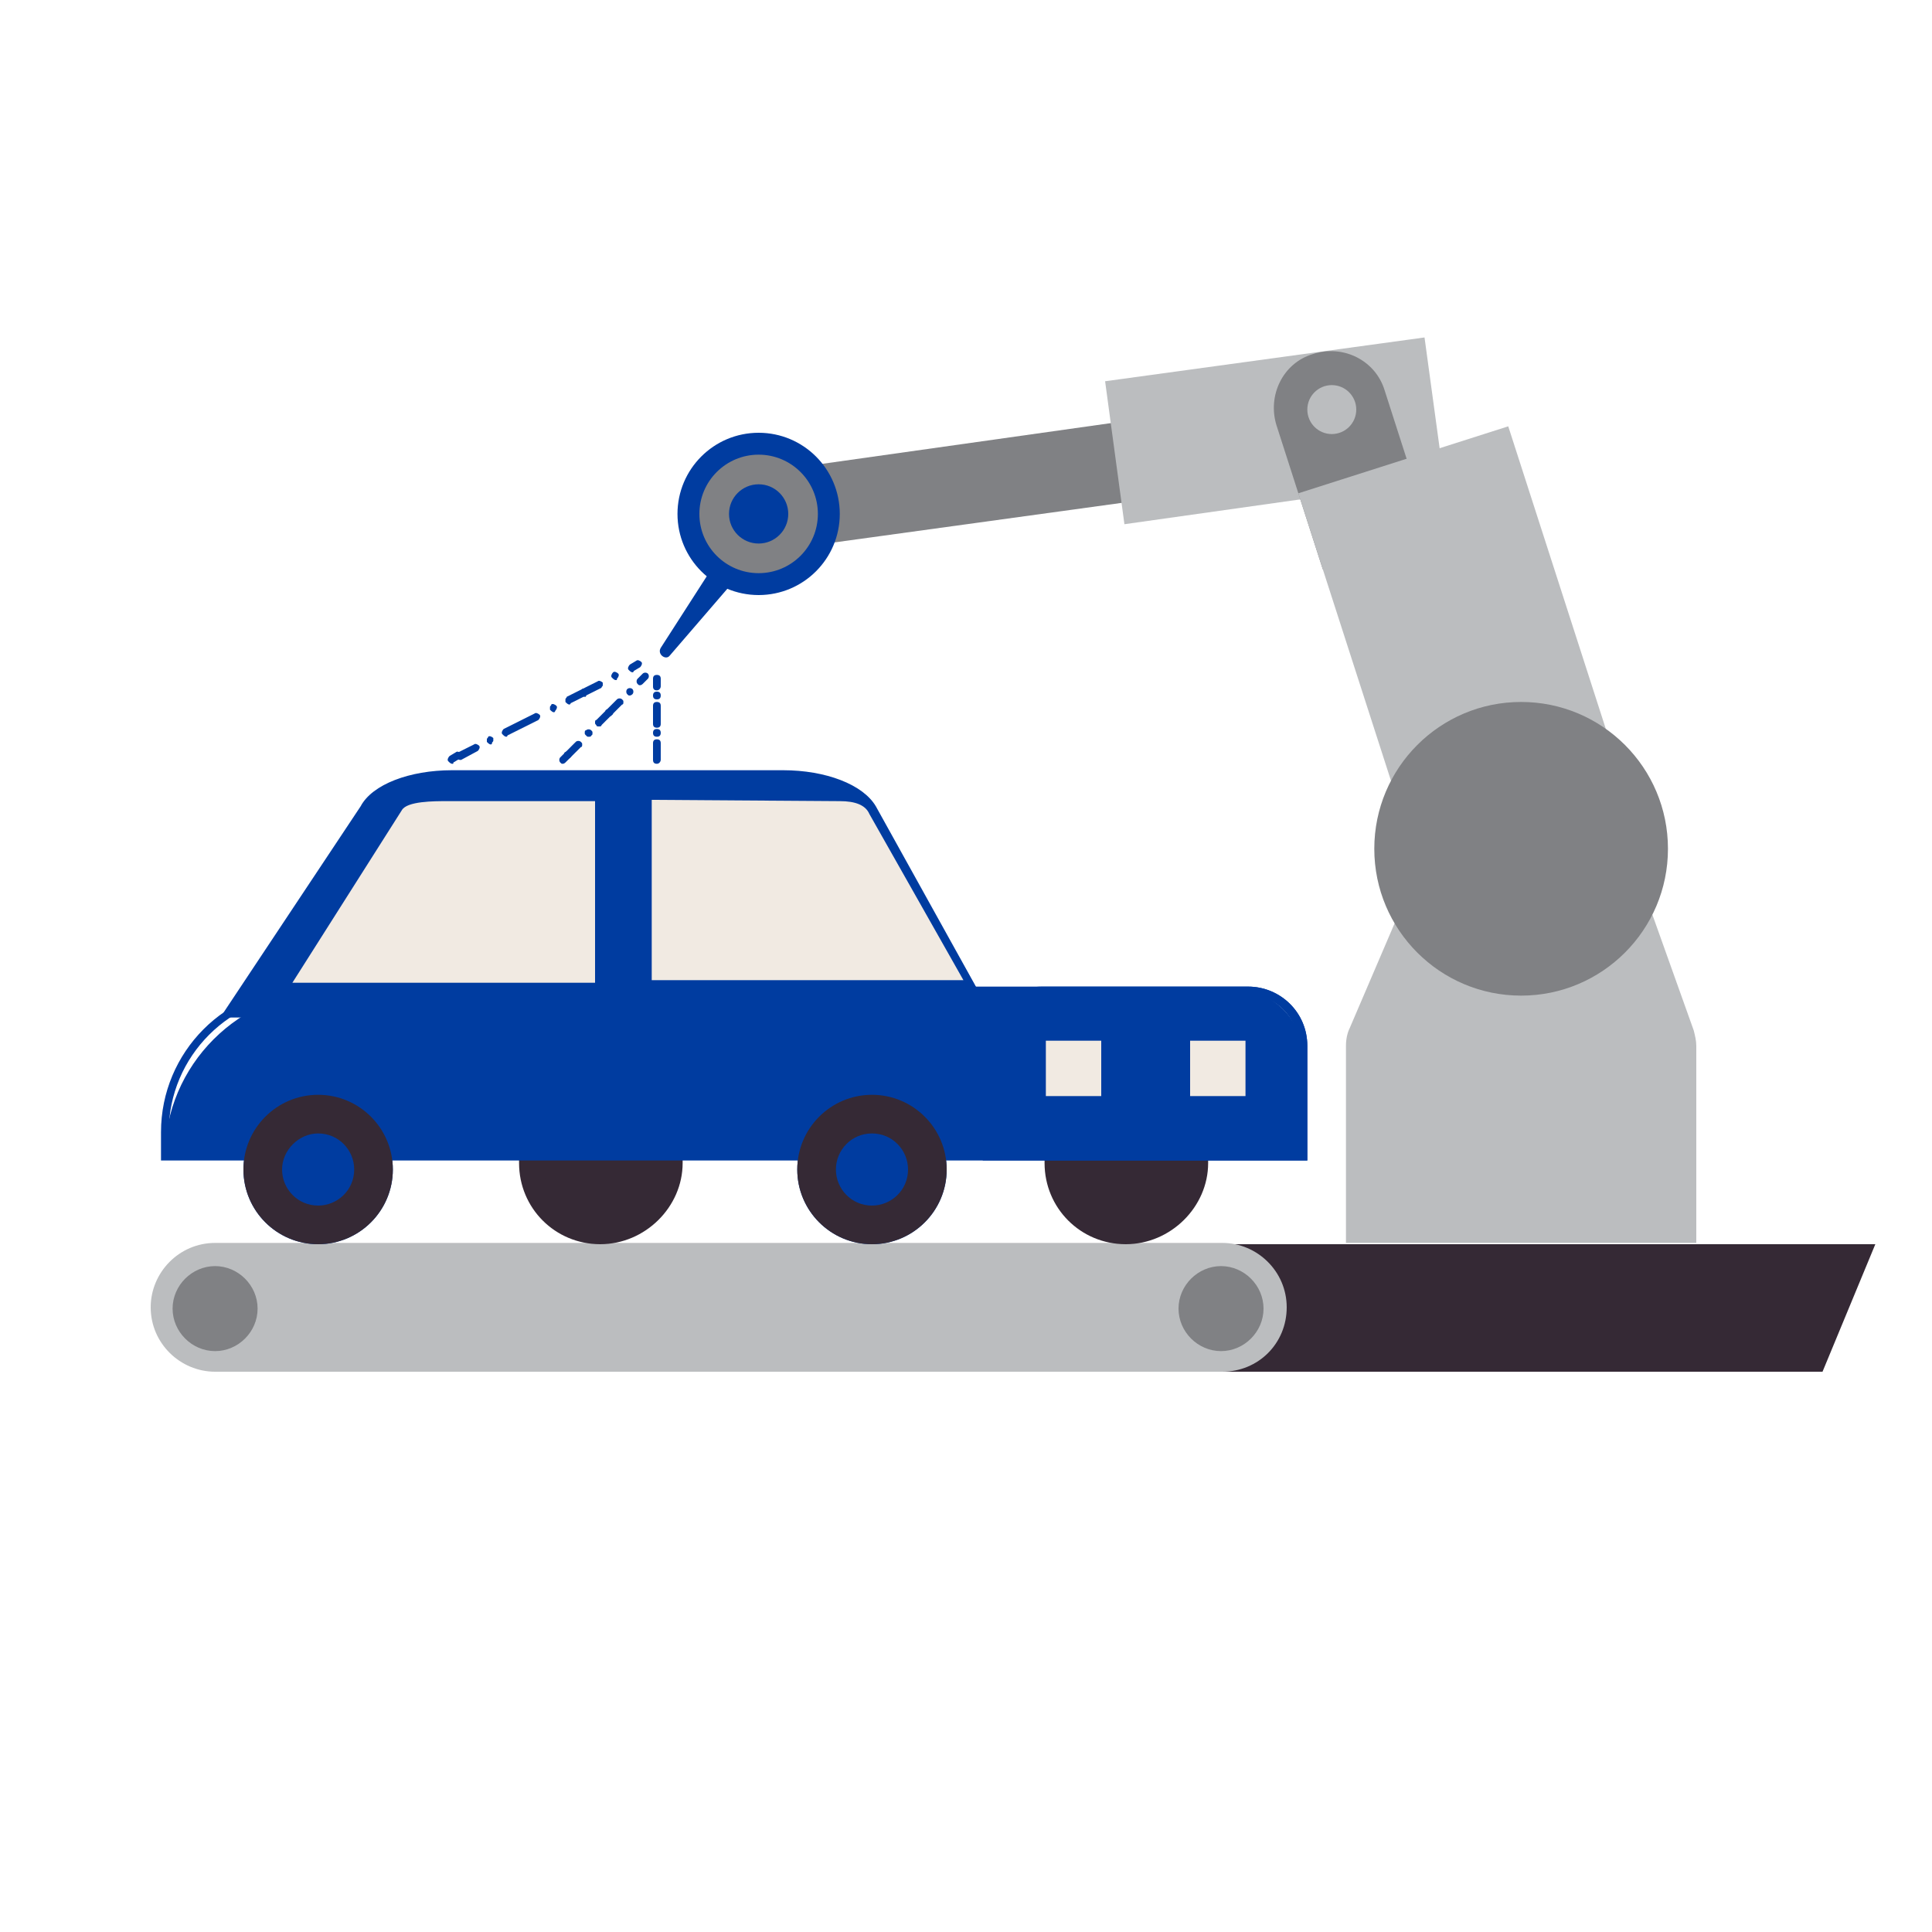 <svg version="1.1" id="Layer_1" xmlns="http://www.w3.org/2000/svg" x="0" y="0" viewBox="0 0 150 150" xml:space="preserve">
  <style>
    .st0{fill:#352935}.st1{fill:#bbbdbf}.st2{fill:#808184}.st3{fill:#003ca0}.st4{fill:#f1eae2}
  </style>
  <path class="st0" d="M141.5 106.5H51.6v-9.9h94l-4.1 9.9z"/>
  <path class="st1" d="M94.9 106.5H16.7c-2.7 0-5-2.2-5-5 0-2.7 2.2-5 5-5h78.2c2.7 0 5 2.2 5 5s-2.2 5-5 5z"/>
  <path class="st2" d="M94.8 104.9c-1.8 0-3.3-1.5-3.3-3.3s1.5-3.3 3.3-3.3 3.3 1.5 3.3 3.3-1.5 3.3-3.3 3.3zm-78.1 0c-1.8 0-3.3-1.5-3.3-3.3s1.5-3.3 3.3-3.3 3.3 1.5 3.3 3.3-1.5 3.3-3.3 3.3z"/>
  <path class="st1" d="M131.5 80L126 64.6c-.5-1.4-1.8-2.3-3.3-2.3h-8.1c-1.4 0-2.7.8-3.2 2.1l-6.6 15.4c-.2.4-.3.9-.3 1.4v15.3h27.2V81.2c0-.4-.1-.8-.2-1.2z"/>
  <path class="st3" d="M51.3 50.3l4.5-7 1.8 1.1-5.6 6.5c-.3.4-1-.1-.7-.6z"/>
  <path class="st2" d="M87.4 39l-24.7 3.4-.9-6.1 24.8-3.5.8 6.2z"/>
  <path class="st1" d="M112.1 37.2l-24.8 3.5-1.5-11.1 24.8-3.4 1.5 11z"/>
  <circle class="st3" cx="58.9" cy="39.9" r="6.3"/>
  <circle class="st2" cx="58.9" cy="39.9" r="4.6"/>
  <circle class="st3" cx="58.9" cy="39.9" r="2.3"/>
  <path class="st2" d="M107.5 30.3l3.6 11.2-8.4 2.7L99.1 33c-.7-2.3.5-4.8 2.8-5.5 2.4-.8 4.9.5 5.6 2.8z"/>
  <circle class="st1" cx="103.4" cy="31.8" r="1.9"/>
  <path class="st1" d="M109.7 65.9l-8.9-27.6 16.3-5.2 8.9 27.6-16.3 5.2z"/>
  <circle class="st2" cx="118.1" cy="65.9" r="11.4"/>
  <circle class="st2" cx="118.1" cy="65.9" r="8.3"/>
  <path class="st2" d="M116.5 61.2l.8 2.3m1.6 5l.8 2.4m3.2-6.7l-2.3.8m-5.3 1.6l-2.4.8"/>
  <path class="st0" d="M52.1 90.2c0 3-2.4 5.5-5.5 5.5-3 0-5.5-2.4-5.5-5.5h11z"/>
  <path class="st0" d="M46.6 96.6c-3.5 0-6.3-2.8-6.3-6.3v-.9H53v.9c0 3.4-2.9 6.3-6.4 6.3zm-4.4-5.5c.4 2.1 2.3 3.7 4.5 3.7s4.1-1.6 4.5-3.7h-9zm50.7-.9c0 3-2.4 5.5-5.5 5.5-3 0-5.5-2.4-5.5-5.5h11z"/>
  <path class="st0" d="M87.4 96.6c-3.5 0-6.3-2.8-6.3-6.3v-.9h12.7v.9c0 3.4-2.9 6.3-6.4 6.3zm-4.5-5.5c.4 2.1 2.3 3.7 4.5 3.7s4.1-1.6 4.5-3.7h-9z"/>
  <path class="st3" d="M101.2 89.8H12.8c0-7.1 5.8-12.9 12.9-12.9h70.4c2.8 0 5 2.3 5 5l.1 7.9z"/>
  <path class="st3" d="M101.5 90.1h-89v-2.2c0-6.2 5-11.3 11.3-11.3h73.1c2.5 0 4.6 2 4.6 4.6v8.9zm-88.4-.6h87.7v-8.3c0-2.2-1.8-4-4-4h-73c-5.9 0-10.7 4.8-10.7 10.7v1.6z"/>
  <path class="st3" d="M101.2 89.8H76.6v-5.7c0-4 3.2-7.2 7.2-7.2h10.1c4 0 7.2 3.2 7.2 7.2v5.7h.1z"/>
  <path class="st3" d="M101.5 90.1H76.3v-8.9c0-2.5 2-4.6 4.6-4.6h16c2.5 0 4.6 2 4.6 4.6v8.9zm-24.6-.6h24v-8.3c0-2.2-1.8-4-4-4h-16c-2.2 0-4 1.8-4 4v8.3zm-.3-10.8H17.7l10.5-16c.9-1.6 3.7-2.7 6.8-2.7h25.7c3.2 0 6 1.1 6.9 2.7l9 16z"/>
  <path class="st3" d="M77.1 79h-60L28 62.6c.9-1.7 3.8-2.8 7.1-2.8h25.7c3.3 0 6.2 1.1 7.2 2.8L77.1 79zm-58.9-.6h57.9l-8.7-15.5c-.8-1.5-3.6-2.5-6.7-2.5H35c-3 0-5.7 1-6.5 2.5L18.2 78.4z"/>
  <path class="st4" d="M75.3 76.4H50.4V61.8l14.8.1c1 0 2.1.2 2.6 1.2l7.5 13.3z"/>
  <path class="st3" d="M75.8 76.7H50.1V61.5l15.1.1c1.5 0 2.4.4 2.8 1.3l7.8 13.8zm-25.2-.6h24.2l-7.3-12.9c-.3-.7-1.1-1-2.3-1l-14.6-.1v14z"/>
  <path class="st4" d="M46.5 76.6H22.2L31 62.8c.6-1 2.9-.9 4.1-.9h11.5l-.1 14.7z"/>
  <path class="st3" d="M46.8 76.9H21.6l9-14.3c.6-1 2.8-1 4-1h12.1l.1 15.3zm-24.1-.6h23.5V62.2H34.7c-1 0-3.1 0-3.5.7l-8.5 13.4z"/>
  <g>
    <circle class="st3" cx="67.7" cy="90.8" r="5.8"/>
    <path class="st0" d="M67.7 88c1.6 0 2.8 1.3 2.8 2.8 0 1.6-1.3 2.8-2.8 2.8-1.6 0-2.8-1.3-2.8-2.8s1.2-2.8 2.8-2.8m0-3c-3.2 0-5.8 2.6-5.8 5.8 0 3.2 2.6 5.8 5.8 5.8s5.8-2.6 5.8-5.8c0-3.2-2.6-5.8-5.8-5.8z"/>
  </g>
  <g>
    <circle class="st3" cx="24.7" cy="90.8" r="5.8"/>
    <path class="st0" d="M24.7 88c1.6 0 2.8 1.3 2.8 2.8 0 1.6-1.3 2.8-2.8 2.8-1.6 0-2.8-1.3-2.8-2.8s1.3-2.8 2.8-2.8m0-3c-3.2 0-5.8 2.6-5.8 5.8 0 3.2 2.6 5.8 5.8 5.8s5.8-2.6 5.8-5.8c0-3.2-2.6-5.8-5.8-5.8z"/>
  </g>
  <g>
    <path class="st4" d="M80.9 80.5h4.9v4.9h-4.9v-4.9z"/>
    <path class="st3" d="M86.1 85.7h-5.5v-5.5h5.5v5.5zm-4.9-.6h4.3v-4.3h-4.3v4.3z"/>
  </g>
  <g>
    <path class="st4" d="M92.1 80.5H97v4.9h-4.9v-4.9z"/>
    <path class="st3" d="M97.3 85.7h-5.5v-5.5h5.5v5.5zm-4.9-.6h4.3v-4.3h-4.3v4.3z"/>
  </g>
  <g>
    <path class="st3" d="M49.6 51.7L35.1 59m14-6.8c-.1 0-.2-.1-.3-.2-.1-.1 0-.3.1-.4l.5-.3c.1-.1.3 0 .4.1.1.1 0 .3-.1.4l-.5.3c0 .1-.1.1-.1.1zm-3.7 1.9c-.1 0-.2-.1-.3-.2-.1-.1 0-.3.1-.4l1.2-.6c.1-.1.3 0 .4.1v.2c0 .1-.1.1-.1.2l-1.2.6c0 .1 0 .1-.1.1zm2.4-1.3c-.1 0-.2-.1-.3-.2-.1-.1 0-.3.1-.4.1-.1.3 0 .4.1.1.1 0 .3-.1.4 0 .1 0 .1-.1.1z"/>
    <path class="st3" d="M35.7 59c-.1 0-.2-.1-.3-.2v-.1c0-.1.1-.2.2-.3l1.2-.6c.1-.1.3 0 .4.1.1.1 0 .3-.1.4l-1.3.7h-.1zm2.4-1.2c-.1 0-.2-.1-.3-.2v-.2c0-.1.1-.1.1-.2.1-.1.3 0 .4.1v.2c0 .1-.1.1-.1.2s-.1.1-.1.1zm1.2-.6c-.1 0-.2-.1-.3-.2-.1-.1 0-.3.1-.4l2.4-1.2c.1-.1.3 0 .4.1.1.1 0 .3-.1.4l-2.4 1.2s0 .1-.1.1zm3.7-1.9c-.1 0-.2-.1-.3-.2v-.2c0-.1.1-.1.1-.2.1-.1.3 0 .4.1.1.1 0 .3-.1.4 0 .1-.1.1-.1.1zm1.2-.6c-.1 0-.2-.1-.3-.2v-.2c0-.1.1-.1.1-.2l1.2-.6c.1-.1.3 0 .4.1.1.1 0 .3-.1.4l-1.2.6c0 .1-.1.1-.1.1z"/>
    <path class="st3" d="M35.1 59.3c-.1 0-.2-.1-.3-.2-.1-.1 0-.3.1-.4l.5-.3c.1-.1.3 0 .4.1.1.1 0 .3-.1.4l-.5.3c0 .1 0 .1-.1.1z"/>
  </g>
  <g>
    <path class="st3" d="M51 52.7V59m0-5.4c-.2 0-.3-.1-.3-.3v-.6c0-.2.1-.3.3-.3s.3.1.3.3v.6c0 .1-.1.3-.3.3zm0 2.2c-.2 0-.3-.1-.3-.3v-.7c0-.2.1-.3.3-.3s.3.1.3.3v.7c0 .1-.1.3-.3.3zm0-1.5c-.2 0-.3-.1-.3-.3s.1-.3.3-.3.3.1.3.3-.1.3-.3.3z"/>
    <path class="st3" d="M51 58.7c-.2 0-.3-.1-.3-.3v-.7c0-.2.1-.3.3-.3s.3.1.3.3v.7c0 .2-.1.3-.3.3zm0-1.5c-.2 0-.3-.1-.3-.3s.1-.3.3-.3.3.1.3.3-.1.3-.3.3zm0-.7c-.2 0-.3-.1-.3-.3v-.7c0-.2.1-.3.3-.3s.3.1.3.3v.7c0 .2-.1.3-.3.3z"/>
    <path class="st3" d="M51 59.3c-.2 0-.3-.1-.3-.3v-.6c0-.2.1-.3.3-.3s.3.1.3.3v.6c0 .1-.1.3-.3.3z"/>
  </g>
  <g>
    <path class="st3" d="M50.1 52.4L43.7 59m6-5.8c-.1 0-.1 0-.2-.1s-.1-.3 0-.4l.4-.4c.1-.1.3-.1.4 0 .1.1.1.3 0 .4l-.4.4s-.1.1-.2.1zm-2.4 2.4c-.1 0-.1 0-.2-.1s-.1-.1-.1-.2 0-.2.1-.2l.8-.8c.1-.1.3-.1.4 0 .1.1.1.1.1.2s0 .2-.1.2l-.8.8c0 .1-.1.1-.2.1zm1.6-1.6c-.1 0-.1 0-.2-.1s-.1-.3 0-.4c.1-.1.3-.1.4 0 .1.1.1.3 0 .4 0 0-.1.1-.2.1z"/>
    <path class="st3" d="M44.1 58.9c-.1 0-.2 0-.2-.1-.1-.1-.1-.1-.1-.2s0-.2.1-.2l.8-.8c.1-.1.3-.1.4 0 .1.1.1.1.1.2s0 .2-.1.2l-.8.8s-.1.1-.2.1zm1.6-1.7c-.1 0-.1 0-.2-.1s-.1-.1-.1-.2 0-.2.1-.2c.1-.1.3-.1.4 0 .1.1.1.1.1.2s0 .2-.1.2c0 .1-.1.1-.2.1zm.8-.8c-.1 0-.2 0-.2-.1-.1-.1-.1-.1-.1-.2s0-.2.1-.2l.8-.8c.1-.1.3-.1.4 0 .1.1.1.1.1.2s0 .2-.1.2l-.8.8c0 .1-.1.1-.2.1z"/>
    <path class="st3" d="M43.7 59.3c-.1 0-.1 0-.2-.1s-.1-.3 0-.4l.4-.4c.1-.1.3-.1.4 0 .1.1.1.3 0 .4l-.4.4s-.1.1-.2.1z"/>
  </g>
</svg>